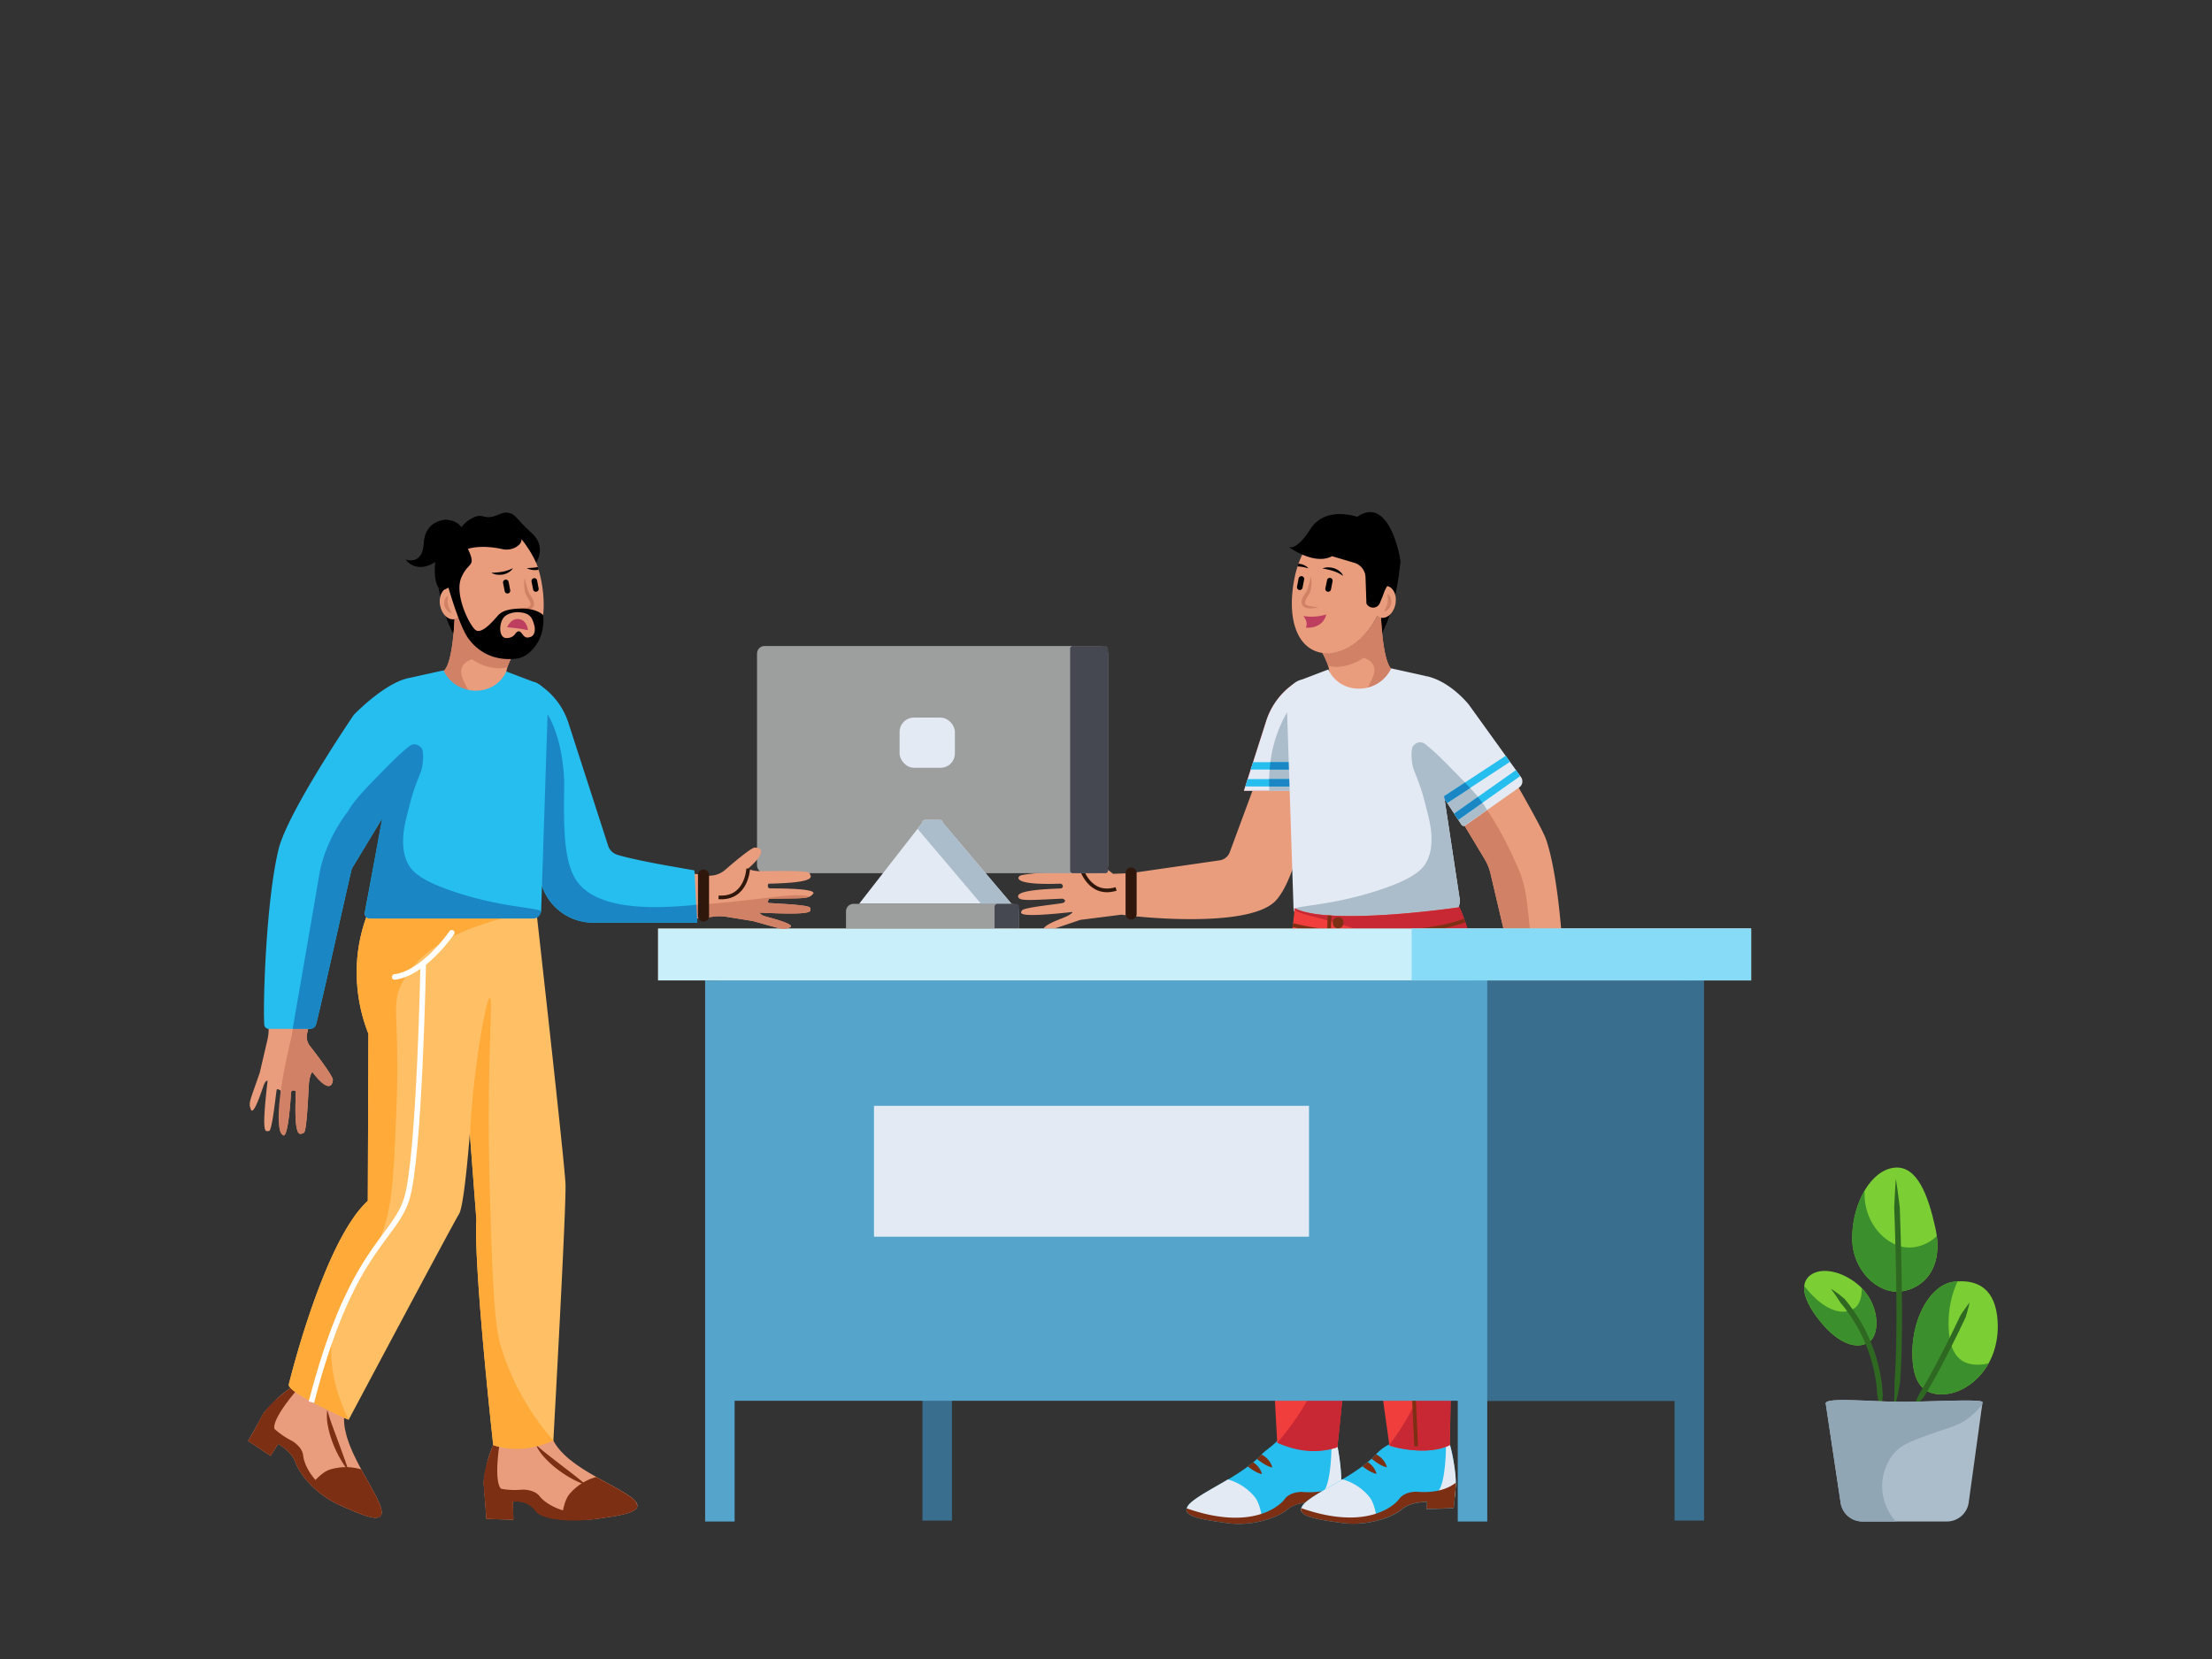 <svg xmlns="http://www.w3.org/2000/svg" viewBox="0 0 1200 900">
  <rect x="0" y="0" width="1200" height="900" fill="#333333" stroke="none"/>
  <g>

    <g>
      <path d="M759.5,306.77S757,337.06,745,350.2s-.22-44.44-.22-44.44Z"></path>
      <path d="M721,364.92c.63-2.22-2-7.61-3.6-10.72,10.86,1.66,23.78-6,30.51-19.56a4.74,4.74,0,0,0,1.29.47s1.06,28.21,7.17,28.56c7.15,6.13,30.51,26.89,25.75,36.53-4,8.07-25.56,3.91-57.71-2.31a16.14,16.14,0,0,1-8.39-4c-6.75-6.43-4.9-18-3.95-20.61C713.29,369.88,720.1,368.11,721,364.92Z" style="fill:#ea9d7d"></path>
      <path d="M744.45,368.13c4.27-9.24-4.69-11.2-4.69-11.2l.07-.13c-5.92,4-12.54,5.73-18.47,4.58l-.83-.19a46.46,46.46,0,0,0-3.13-7.06c10.86,1.66,23.16-6.72,29.89-20.29A2,2,0,0,0,749.2,335s.2,5.25.91,11.24h0c.93,7.93,2.77,17.19,6.26,17.39,9.69,8.22,33.09,29.16,28.39,38.45s-36.81,6-60.35-4.23c-3.59-1.56-6.52-3.08-8.66-4.26C730.46,395.24,740.62,376.42,744.45,368.13Z" style="fill:#d18165"></path>
      <path d="M734.2,281.42c12.39,2.41,20,18.2,18.25,36.53h.1c3.38.66,5.38,5,4.46,9.77s-4.42,8-7.81,7.38a2.76,2.76,0,0,1-2-1c-6.88,13.88-19.53,22.11-30.53,20C703,351.43,698.17,334.58,702.19,314S720.54,278.75,734.2,281.42Z" style="fill:#ea9d7d"></path>
      <path d="M752.66,322.17a4.71,4.71,0,0,1,1.8,2.34,5.45,5.45,0,0,1,.23,3.08,5.65,5.65,0,0,1-1.41,2.72,6.05,6.05,0,0,1-1.15.95,5.66,5.66,0,0,1-1.36.59,12.3,12.3,0,0,1,.65-1.26c.18-.42.42-.78.56-1.17a9.88,9.88,0,0,0,.76-2.24A13.71,13.71,0,0,0,752.66,322.17Z" style="fill:#d18165"></path>
      <path d="M708.35,340.54c10,.46,11.12-7.22,11.12-7.22a26.4,26.4,0,0,1-12.41.85S710,337.51,708.35,340.54Z" style="fill:#be3e5f"></path>
      <path d="M711.15,312.5a19.6,19.6,0,0,1,.12,6.26,10.5,10.5,0,0,1-.92,3.18c-.28.57-.55.92-.81,1.37s-.51.84-.73,1.26a5.49,5.49,0,0,0-.8,2.37,1.08,1.08,0,0,0,.29.81,2.87,2.87,0,0,0,.94.64,24.18,24.18,0,0,0,5.84,1,12.48,12.48,0,0,1-6.34.45,3.91,3.91,0,0,1-1.68-.88,3,3,0,0,1-.94-1.92,6.38,6.38,0,0,1,.93-3.44c.26-.48.54-.94.83-1.38s.62-.89.82-1.22a11.39,11.39,0,0,0,1-2.61C710.31,316.53,710.7,314.53,711.15,312.5Z" style="fill:#d18165"></path>
      <path d="M717.4 308.39a45.4 45.4 0 0 1 5.89 1.37 19.72 19.72 0 0 1 2.71 1.1c.9.41 1.71 1 2.66 1.52a6.76 6.76 0 0 0-2-2.52 8.84 8.84 0 0 0-2.88-1.55 10.3 10.3 0 0 0-3.2-.51A8.14 8.14 0 0 0 717.4 308.39ZM707.17 306.45a9.11 9.11 0 0 0-2.76-.65c-.18.5-.34 1-.51 1.5h0a19 19 0 0 1 2.91.3c1 .14 1.92.46 3 .71A7 7 0 0 0 707.17 306.45ZM704.83 320.06a1.53 1.53 0 0 0 1.79-1.21l.86-4.4a1.53 1.53 0 1 0-3-.59l-.85 4.4A1.53 1.53 0 0 0 704.83 320.06ZM720.24 321a1.54 1.54 0 0 0 1.8-1.21l.86-4.4a1.53 1.53 0 1 0-3-.58L719 319.2A1.54 1.54 0 0 0 720.24 321Z"></path>
      <path d="M759.51,302.93s-5.64-34.63-23.25-22.56c0,0-17.18-6.18-25.37,6.64s-12.08,9.54-12.08,9.54S713,307,722.61,301.73l12.08,3.58a8.52,8.52,0,0,1,6.1,7.88l.49,14.18a4,4,0,0,0,7.32-.26c.74-1.74,1.51-3.67,2.22-5.64C753.31,314.57,761.2,309.36,759.51,302.93Z"></path>
    </g>
    <g>
      <path d="M614.17,473.63l-10.32.42s-2.25-1.79-5.3-4.11c-5.75-4.39-14.37-10.72-16.14-10.61-2.71.16-7.42,2.13,4.3,11.16l-.09.08c-.39.29-2.2,1.48-6.83,1.76-5.33.33-23.28,1.55-26.2,2.65-1.58.59-5.13,5.35,21.48,4.41a1.43,1.43,0,0,1,1.51,1.61c-.09.49-.45.93-1.41,1-2.41.15-23.22.5-22.86,4.26.26,2.74,5.71,2.07,24,1.26,0,0,2.9.75.59,2.24-.8.51-21.42,2.44-22.43,4.07s-3.67,4.31,27.27.93c0,0,.54.31-2.15,1.88-2.86,1.67-11.32,3.92-13.48,7.07s4.11.65,20-4.69l22.28-2.82c14.73,2.07,69.85,6.77,83.54-7.45,12.83-13.32,19.73-61,19.73-61l-31.37-1-13.14,35.54a6.91,6.91,0,0,1-5.49,4.44l-49.32,7.12" style="fill:#ea9d7d"></path>
      <line x1="613.62" x2="613.62" y1="473.63" y2="495.82" style="fill:none;stroke:#2f170b;stroke-linecap:round;stroke-linejoin:round;stroke-width:6px"></line>
      <path d="M674.82,429l12-37.55a39,39,0,0,1,13-19,28.61,28.61,0,0,1,5.06-3.22,1,1,0,0,1,1.44.94L704.34,429Z" style="fill:#ef3e3b"></path>
      <path d="M674.82,429l12-37.55a39,39,0,0,1,13-19,28.61,28.61,0,0,1,5.06-3.22,1,1,0,0,1,1.44.94L704.34,429Z" style="fill:#e3eaf3"></path>
      <path d="M705.84,382.67,704.34,429H688.57c-.36-11.25.48-23.68,7-37.51,4.48-9.42,7.07-9.89,8.16-9.84A3.29,3.29,0,0,1,705.84,382.67Z" style="fill:#abbcca"></path>
      <path d="M850.31,563.33a23.72,23.72,0,0,1-.73-5.5c-.23-15.57-1.72-75-10.68-102-2.85-8.62-29.06-52.54-29.06-52.54l-37.44,7.92,33,54.79a27.41,27.41,0,0,1,3.19,7.83l20.11,85.65a8.1,8.1,0,0,1-1.49,6.82c-4.23,5.43-12.61,16.46-12.48,18.48.19,2.71,2.19,7.42,11.14-4.37,0,0,1.53,1.58,1.88,6.91s1.13,25.85,2.81,26.19,5.49,5.22,4.23-22.66c0,0,2.48-1.38,2.64,1s1.54,25.3,4.4,22.84,2-5.73,1.12-24c0,0,1.87-1.49,2.23-.61s2.41,22.52,4.22,22.4,4.32,3.64.74-27.26c0,0,1-.52,2.14,2.58s5.5,16.71,6.92,13,.63-4.13-4.81-19.94l-4.05-17.57Z" style="fill:#ea9d7d"></path>
      <path d="M772.4,411.19l8.83-1.87c6.6,8.38,14.8,14.46,25.48,30.1,8.33,12.19,13.72,24.59,16.11,29.83,6.56,14.36,5.23,21.69,9.6,57.12,2.63,21.28,3.94,31.92,5.32,37.48,0,0,9.88,39.86,5.06,49.73a2.78,2.78,0,0,1-1,1.12c-2.86,2.46-4.24-20.43-4.4-22.84s-2.64-1-2.64-1c1.26,27.88-2.54,23-4.23,22.66s-2.45-20.76-2.8-26.15h0v0c-.35-5.33-1.88-6.91-1.88-6.91-9,11.79-11,7.08-11.14,4.37-.13-2,8.25-13,12.48-18.48a8.1,8.1,0,0,0,1.49-6.82l-20.11-85.65a27.41,27.41,0,0,0-3.19-7.83Z" style="fill:#d18165"></path>
      <polygon points="676.85 422.66 703.36 422.66 703.36 426.66 675.57 426.66 676.85 422.66" style="fill:#25beef"></polygon>
      <path d="M688.52,422.66h14.84v4H688.52C688.5,425.34,688.5,424,688.52,422.66Z" style="fill:#1a87c4"></path>
      <polygon points="679.78 413.46 702.88 413.46 702.88 417.46 678.5 417.46 679.78 413.46" style="fill:#25beef"></polygon>
      <path d="M689.17,413.46h13.71v4H688.77C688.87,416.14,689,414.81,689.17,413.46Z" style="fill:#1a87c4"></path>
      <path d="M706,497.16h77.51a8.43,8.43,0,0,0,8.34-9.69l-18.3-120.72-18.84-4.17c-6.73,14.27-27.46,14.92-34.08.6l-14.3,5.44a10.88,10.88,0,0,0-8.3,11.15l.15,4.51q1.77,54.38,3.56,108.75C701.72,493.33,701.8,494.79,706,497.16Z" style="fill:#e3eaf3"></path>
      <path d="M824.11,427.21a4,4,0,0,0,1-5.68l-28.2-39.16s-10-12.88-23.35-15.62l-7.62,39.74,27,41a1.34,1.34,0,0,0,1.9.36Z" style="fill:#e3eaf3"></path>
      <path d="M792.86,447.45l-26.77-40.68.06-.39a4.33,4.33,0,0,1,6.89-2.8c5.11,3.89,11.64,10.58,17.62,16.71,6.24,6.4,12.94,13.27,16.05,19.13l-12,8.39A1.34,1.34,0,0,1,792.86,447.45Z" style="fill:#abbcca"></path>
      <rect width="41.07" height="4" x="786.22" y="429.23" style="fill:#25beef" transform="rotate(-35.22 806.77 431.241)"></rect>
      <path d="M801.77,432.31c.88,1.07,1.69,2.13,2.44,3.16l-13.08,9.24L790,443.08l-1.1-1.68Z" style="fill:#1a87c4"></path>
      <rect width="40.65" height="4" x="780.67" y="420.85" style="fill:#25beef" transform="rotate(-33.22 800.902 422.829)"></rect>
      <path d="M797.55,427.49l-12.46,8.16-1.05-1.6-1.14-1.74,11.87-7.77C795.71,425.52,796.65,426.51,797.55,427.49Z" style="fill:#1a87c4"></path>
      <path d="M701.71,493c5.88-2.07,21.16-2.14,44.31-9.44,21.73-6.84,26.1-12.4,28.08-16.38,4.65-9.35,1.61-21.22.36-26.1-2.24-8.76-2.88-12.11-7.38-23.22-1.51-3.73-2-12.76,0-13.5,2.33-.86,8.92,9.2,15.66,23.17l9.08,59.91a8.43,8.43,0,0,1-8.34,9.69H706a4.27,4.27,0,0,1-4.26-4.13Z" style="fill:#abbcca"></path>
      <path d="M586.39,470.54s4.32,16.18,19.09,11.71" style="fill:none;stroke-miterlimit:10;stroke-width:2px;stroke:#2f170b"></path>
    </g>
    <g>
      <path d="M647.35,814.06c10.88-8.34,38.6-17,45.54-32.51,3.75,4.71,24.72,3.38,32.68,3h0s2.61,12.95,2,22-1.11,11.67-1.11,11.67l-14.77.56L712,815s-8.59-.38-13.62,3.93-18.76,9.34-32.87,7.35S636.46,822.4,647.35,814.06Z" style="fill:#7c2f13"></path>
      <path d="M665.54,826.26c14.1,2,27.83-3,32.86-7.34S712,815,712,815l-.37,3.89,14.77-.56s.46-2.57,1.11-11.67a76.66,76.66,0,0,0-.73-14.42c-.58-4.38-1.23-7.63-1.23-7.63-8,.34-28.25,1.55-32.67-3-2.13,2.57-6.17,5-8.58,7.52-.76.81-1.58,1.61-2.4,2.38s-1.42,1.23-2.14,1.84c-.93.76-1.88,1.53-2.88,2.27-10,7.46-22.61,13.2-29.54,18.5C636.47,822.4,651.43,824.26,665.54,826.26Z" style="fill:#25beef"></path>
      <path d="M725.57 784.59h0s2.61 12.95 2 22c-.16 2.13-.3 3.89-.43 5.35-5.2.14-11.28-.27-8.89-3.22 4-4.89 4.07-24.06 4.07-24.06ZM645.12 816.06a17.17 17.17 0 0 1 2.23-2c4.58-3.51 11.64-7.21 18.79-11.47a29 29 0 0 1 14.54 9.49c3.29 4.14 3.56 10.9 4.45 12-3.65 3.83-40.74-.69-41.45-4.51 0 0 0-.09 0-.13A5.41 5.41 0 0 1 645.12 816.06Z" style="fill:#e3eaf3"></path>
      <path d="M665.53 826.26c-11.33-1.61-23.19-3.12-21.8-8 34.73 12.23 50.18-.89 53.18-5s9.33-3.91 9.33-3.91c11.53 1 18-2.25 21.37-4.87 0 .71 0 1.42-.08 2.1-.66 9.1-1.11 11.67-1.11 11.67l-14.77.56L712 815s-8.59-.38-13.62 3.93S679.64 828.25 665.53 826.26ZM681.92 791.45c.63.54 1.3 1.06 2 1.54a21 21 0 0 0 2.86 1.8 13 13 0 0 0 3.45 1.32 9.65 9.65 0 0 0-1.68-3.5 11.87 11.87 0 0 0-2.61-2.59 11.71 11.71 0 0 0-1.59-.95C683.56 789.88 682.74 790.68 681.92 791.45ZM676.9 795.56c.46.35.92.7 1.39 1a26.2 26.2 0 0 0 2.86 1.8 13 13 0 0 0 3.45 1.32 9.57 9.57 0 0 0-1.68-3.5 11.87 11.87 0 0 0-2.61-2.59 4.79 4.79 0 0 0-.53-.34C678.85 794.05 677.9 794.82 676.9 795.56Z" style="fill:#7c2f13"></path>
      <path d="M709.51,814c10.88-8.34,37.2-14.91,44.14-30.39,3.75,4.71,24.9.34,32.86,0h0s3.83,13.88,3.18,23-1.11,11.67-1.11,11.67l-14.77.56.37-3.89s-8.59-.38-13.62,3.94-18.76,9.33-32.87,7.34S698.62,822.29,709.51,814Z" style="fill:#7c2f13"></path>
      <path d="M727.7,826.15c14.1,2,27.83-3,32.86-7.34s13.62-3.94,13.62-3.94l-.37,3.89,14.77-.56s.46-2.57,1.11-11.67c.33-4.54-.67-9.94-1.24-14.31a57.57,57.57,0,0,0-1.94-8.65c-8,.33-27.45,1.4-32.85,0a24.44,24.44,0,0,0-7.18,5.4c-.76.82-1.58,1.61-2.4,2.39-.71.62-1.42,1.23-2.14,1.83-.93.77-1.88,1.53-2.88,2.27-10,7.46-22.61,13.2-29.54,18.5C698.63,822.3,713.59,824.15,727.7,826.15Z" style="fill:#25beef"></path>
      <path d="M786.51 783.56h0s3.83 13.88 3.18 23c-.16 2.13-.3 3.89-.43 5.36-5.2.14-11.28-.28-8.89-3.22 4-4.9 4.07-24.07 4.07-24.07C785.7 784.56 785.6 783.6 786.51 783.56ZM707.28 816a17.93 17.93 0 0 1 2.23-2c4.58-3.51 11.64-7.21 18.79-11.47A29 29 0 0 1 742.84 812c3.29 4.14 3.56 10.9 4.45 12-3.65 3.82-40.74-.7-41.45-4.52 0 0 0-.08 0-.13A5.44 5.44 0 0 1 707.28 816Z" style="fill:#e3eaf3"></path>
      <path d="M727.69 826.15c-11.33-1.6-23.19-3.12-21.8-8 34.73 12.23 50.18-.89 53.18-5s9.33-3.91 9.33-3.91c11.53 1 18.05-2.25 21.37-4.88 0 .72 0 1.42-.08 2.1-.66 9.1-1.11 11.67-1.11 11.67l-14.77.56.37-3.89s-8.59-.38-13.62 3.94S741.8 828.14 727.69 826.15ZM744.08 791.35c.63.53 1.3 1 2 1.53a20.07 20.07 0 0 0 2.86 1.8 13.4 13.4 0 0 0 3.45 1.33 9.7 9.7 0 0 0-1.68-3.51 12.1 12.1 0 0 0-2.61-2.59 11.71 11.71 0 0 0-1.59-.95C745.72 789.78 744.9 790.57 744.08 791.35ZM739.06 795.45c.46.35.92.7 1.39 1a24.76 24.76 0 0 0 2.86 1.8 13.4 13.4 0 0 0 3.45 1.33 9.54 9.54 0 0 0-1.68-3.51 12.1 12.1 0 0 0-2.61-2.59c-.16-.12-.35-.23-.53-.34C741 794 740.06 794.71 739.06 795.45Z" style="fill:#7c2f13"></path>
      <path d="M793.21,562a90.78,90.78,0,0,0,5.86-43,89.49,89.49,0,0,0-7.32-26.85s-69.82,10.36-89.34.59c0,0-15.62,138.54-16.11,150.74s6.59,139.13,6.59,139.13,19,7.64,32.63,2.44c0,0,10.74-97.31,9.11-122l.89-16.82c.54,12.2,18.24,138.08,18.24,138.08s19.53,6,32.72-.31c0,0,2.54-97.86-1.16-122.37l-.36-47Z" style="fill:#ef3e3b"></path>
      <path d="M737.07,601.08c-2.6-30-8-58.77-9.76-58.58-1.35.14,0,15.07.49,49.31.36,27.92-.19,46.68-1,73.22-1.53,51.8-3.6,60.69-5.83,67.85a139.26,139.26,0,0,1-28.1,49.8c6.41,2.88,16.78,6.19,28.37,3.63a38.77,38.77,0,0,0,4.26-1.19s10.74-97.31,9.11-122l3.47-45.36C738,613.16,737.69,608.16,737.07,601.08Z" style="fill:#c82833"></path>
      <path d="M799.07,519.07a89.49,89.49,0,0,0-7.32-26.85s-69.82,10.36-89.34.6h0c-.76,5.69,53.65,6.82,72.12,40.89,4.59,8.47,3.48,104,4.58,130.51,2.17,51.78.73,60.79-1,68.1a139.1,139.1,0,0,1-24.43,51.6l0,.09c1.34.49,2.85,1,4.5,1.43,5.25,1.11,14.29,2.4,22.46.56.51-.13,1-.25,1.53-.4a37.77,37.77,0,0,0,3.89-1.4l.51-.26c0-.11-.12-3,.06-8.15.51-24.08,1.69-93.95-1.35-114.13l-.36-47,1-6.7v-.05l0-.08,7.18-45.8h0A90.78,90.78,0,0,0,799.07,519.07Z" style="fill:#c82833"></path>
      <path d="M743.52,507.13c15.53,0,36-1.27,51.42-6.79l-.67-1.88c-25.61,9.18-65.65,6.4-72.26,5.86l.25-7.63-2-.06-.31,9.51.93.09C721.09,506.25,730.58,507.13,743.52,507.13Z" style="fill:#7c2f13"></path>
      <path d="m720.89 506.23.18-2a131.51 131.51 0 0 1-19.41-3.37l-.53 1.93A133.32 133.32 0 0 0 720.89 506.23ZM726.47 543.05l1.68-1.09c-7-10.75-4.3-36.2-4.27-36.46l-2-.22C721.77 506.36 719.09 531.71 726.47 543.05ZM787.54 543.47l.5-1.94c-12.43-3.15-27.71-23.68-27.87-23.89l-1.61 1.19C759.21 519.7 774.43 540.14 787.54 543.47ZM725.94 503.57c-3.86 0-3.87-6 0-6s3.87 6 0 6Z" style="fill:#7c2f13"></path>
      <path d="M767.26,784.62l2-.09c0-.85-3.87-85.44-6-127.24-2.84-55.27,9.46-124.21,9.58-124.9l-2-.36c-.13.69-12.47,69.86-9.62,125.36C763.4,699.19,767.22,783.77,767.26,784.62Z" style="fill:#7c2f13"></path>
    </g>
    <g>
      <path d="M1049.89,665.92c-3.89-17.45-9.86-33.86-22.3-32.45s-22.38,18.46-22.76,37.57c-.35,17.87,13.75,31,26.19,29.6S1054.79,687.88,1049.89,665.92Z" style="fill:#7bce34"></path>
      <path d="M1037.7,676.68c-12.45,1.41-26.54-11.73-26.19-29.61,0-.4,0-.81,0-1.22a52.52,52.52,0,0,0-6.73,25.19c-.35,17.87,13.75,31,26.19,29.6,11.53-1.31,22.09-11.15,19.69-30.06A22,22,0,0,1,1037.7,676.68Z" style="fill:#3c8f2d"></path>
      <path d="M1083.71,716.88c-1-17.85-11-23-23.49-21.59s-22.37,18.45-22.75,37.56c-.36,17.88,6.24,24.8,18.68,23.39S1085,741,1083.71,716.88Z" style="fill:#7bce34"></path>
      <path d="M1075.79,740.16c-12.44,1.41-19-5.52-18.68-23.39a54.19,54.19,0,0,1,4.85-21.64c-.57,0-1.15.09-1.74.16-12.44,1.41-22.37,18.45-22.75,37.56-.36,17.88,6.24,24.8,18.68,23.39,7.77-.88,17.1-6.62,22.69-16.67A22.74,22.74,0,0,1,1075.79,740.16Z" style="fill:#3c8f2d"></path>
      <path d="M1007.42,696.42c-10-8-21.37-8.91-26.39-3.69s-1.49,14.7,7.31,25.17c8.23,9.8,18.43,15.12,25.79,10C1020.05,723.68,1020,706.55,1007.42,696.42Z" style="fill:#7bce34"></path>
      <path d="M1010,698.8c.14,4.91-1.28,9-3.79,10.78-7.36,5.18-17.57-.14-25.79-9.94-.57-.68-1.12-1.35-1.64-2-.58,5.34,3,12.54,9.54,20.28,8.23,9.8,18.43,15.12,25.79,10C1019.61,724,1019.94,709,1010,698.8Z" style="fill:#3c8f2d"></path>
      <path d="M993.21 699.13a48.46 48.46 0 0 1 7.62 5.72 7.27 7.27 0 0 1 .74.92c.24.32.49.63.73.93.49.63 1 1.22 1.46 1.87.91 1.29 1.89 2.53 2.74 3.86a86.39 86.39 0 0 1 8.81 16.72 84 84 0 0 1 5.06 18.21l.39 2.33c.06.39.14.78.18 1.17l.1 1.18c.12 1.57.28 3.14.39 4.72a39.89 39.89 0 0 1-.57 4.73c-.25 1.57-.52 3.12-.82 4.66-.28-1.57-.55-3.11-.79-4.65s-.39-3.06-.81-4.57c-.15-1.52-.24-3-.38-4.56l-.1-1.14c0-.38-.12-.75-.17-1.13l-.38-2.25a81.31 81.31 0 0 0-4.89-17.59 82.5 82.5 0 0 0-8.51-16.15c-.82-1.29-1.77-2.49-2.65-3.73s-1.89-2.39-2.85-3.57C996.87 704.2 995.12 701.65 993.21 699.13ZM1028.47 639.48c.87 5.22 1.52 10.46 2.16 15.7l.5 15.78c.3 10.52.53 21 .63 31.57s.08 21.07-.21 31.61c-.15 5.27-.38 10.55-.79 15.83-.43 2.62-.91 5.24-1.51 7.84a35.81 35.81 0 0 1-2.49 7.58l.4-1.94.23-2c.13-1.3.21-2.61.27-3.91.1-2.62.15-5.23.11-7.86.4-5.2.63-10.44.78-15.68.29-10.48.31-21 .21-31.49s-.33-21-.63-31.51c-.16-5.25-.31-10.51-.53-15.76C1027.85 650 1028.09 644.76 1028.47 639.48ZM1037.44 764.17c1.29-2.46 2.36-5 3.43-7.49 1.47-2.27 2.83-4.62 4.19-7 2.7-4.71 5.24-9.53 7.76-14.36s4.93-9.72 7.31-14.62l3.55-7.37c1.57-2.28 3.14-4.55 4.85-6.77-.62 2.72-1.39 5.39-2.15 8l-3.55 7.4q-3.6 7.38-7.35 14.69c-2.53 4.85-5.09 9.7-7.82 14.47l-2.07 3.56c-.73 1.17-1.41 2.37-2.15 3.53A40.68 40.68 0 0 1 1037.44 764.17Z" style="fill:#2e6821"></path>
      <path d="M1056.18,825.4h-45.85a11.94,11.94,0,0,1-11.81-10.17l-8.08-53.81c-.56-3.73,26.87-.78,43.67-.94,15.82-.16,41.68-1.64,41.4.23L1068,815.23A11.94,11.94,0,0,1,1056.18,825.4Z" style="fill:#abbcca"></path>
      <path d="M1033,760.49c-16.79.17-43.09-2.8-42.53.93l8.08,53.81a11.94,11.94,0,0,0,11.81,10.17h18.14a28.93,28.93,0,0,1-7.47-19.17c0-1.46.18-10.9,7-18.44,4.1-4.5,10.74-6.8,24-11.41,6.39-2.21,11.49-3.32,17-8a39.15,39.15,0,0,0,6.28-6.33l.18-1.34C1075.79,758.84,1048.8,760.33,1033,760.49Z" style="fill:#91a6b5"></path>
    </g>
    <g>
      <rect width="190.42" height="123.25" x="410.69" y="350.45" rx="4.1" style="fill:#9d9f9f"></rect>
      <rect width="20.56" height="123.25" x="580.55" y="350.45" rx="1.35" style="fill:#454851"></rect>
      <path d="M548.76,490.33H466.05l34.29-44a1.52,1.52,0,0,1,1.53-1.53h8.06a1.52,1.52,0,0,1,1.53,1.53Z" style="fill:#e3eaf3"></path>
      <path d="M511.46,446.32a1.52,1.52,0,0,0-1.53-1.53h-8.06a1.52,1.52,0,0,0-1.53,1.53l-2.58,3.3,34.49,40.71h16.51Z" style="fill:#abbcca"></path>
      <path d="M463,490.33h85.71a4.1,4.1,0,0,1,4.1,4.1v9.27a0,0,0,0,1,0,0H458.95a0,0,0,0,1,0,0v-9.27A4.1,4.1,0,0,1,463,490.33Z" style="fill:#9d9f9f"></path>
      <path d="M541.09,490.33h10.22a1.54,1.54,0,0,1,1.54,1.54V503.7a0,0,0,0,1,0,0H539.55a0,0,0,0,1,0,0V491.87A1.54,1.54,0,0,1,541.09,490.33Z" style="fill:#454851"></path>
      <rect width="30" height="27.21" x="488.02" y="389.29" rx="7.76" style="fill:#e3eaf3"></rect>
    </g>
    <g>
      <rect width="16" height="293.04" x="500.44" y="531.87" style="fill:#396e8e"></rect>
      <rect width="525.91" height="236.04" x="390.53" y="523.87" style="fill:#54a4cc"></rect>
      <rect width="117.6" height="236.04" x="798.83" y="523.87" style="fill:#396e8e"></rect>
      <rect width="236" height="71" x="474.13" y="599.9" style="fill:#e3eaf3"></rect>
      <rect width="16" height="293.54" x="382.53" y="531.87" style="fill:#54a4cc"></rect>
      <rect width="593.01" height="28.17" x="356.98" y="503.7" style="fill:#895237"></rect>
      <rect width="16" height="293.04" x="908.44" y="531.87" style="fill:#396e8e"></rect>
      <rect width="16" height="293.54" x="790.83" y="531.87" style="fill:#54a4cc"></rect>
      <rect width="593.01" height="28.17" x="356.98" y="503.7" style="fill:#c9effb"></rect>
      <rect width="184.15" height="28.17" x="765.83" y="503.7" style="fill:#87dbf6"></rect>
    </g>
    <g>
      <path d="M241.14 282s-10.66.53-11.26 12.75-9.79 8.81-9.79 8.81 6.15 9.36 18.47-.36 13.93-11 13.93-11-.05-9.72-10.55-10.26M236.3 307.57s2.5 30.3 14.48 43.44.22-44.44.22-44.44Z" style="fill:#000001"></path>
      <path d="M274.79,365.73c-.63-2.22,1.95-7.61,3.6-10.72-10.85,1.66-23.78-6-30.51-19.56a4.41,4.41,0,0,1-1.29.46s-1.05,28.22-7.17,28.56c-7.15,6.14-30.51,26.9-25.75,36.53,4,8.08,25.56,3.91,57.72-2.3a16.21,16.21,0,0,0,8.39-4c6.74-6.44,4.9-18,4-20.61C282.5,370.68,275.69,368.92,274.79,365.73Z" style="fill:#ea9d7d"></path>
      <path d="M251.34,368.94c-4.27-9.24,4.69-11.2,4.69-11.2l-.06-.13c5.92,4,12.53,5.73,18.46,4.57.28-.05.55-.12.83-.19a47.36,47.36,0,0,1,3.13-7.06c-10.85,1.67-23.16-6.71-29.89-20.28a2,2,0,0,1-1.91,1.19s-.2,5.25-.91,11.24h0c-.94,7.92-2.78,17.19-6.27,17.38-9.69,8.23-33.09,29.17-28.39,38.45s36.81,6,60.36-4.22c3.58-1.56,6.52-3.08,8.65-4.26C265.33,396.05,255.17,377.23,251.34,368.94Z" style="fill:#d18165"></path>
      <path d="M261.6,282.22c-12.4,2.42-20,18.21-18.26,36.54h-.09c-3.39.66-5.39,5-4.47,9.77s4.42,8,7.81,7.37a2.7,2.7,0,0,0,2-1c6.89,13.87,19.53,22.11,30.53,20,13.66-2.66,18.49-19.51,14.46-40.14S275.25,279.56,261.6,282.22Z" style="fill:#ea9d7d"></path>
      <path d="M275.1,340.32a84.39,84.39,0,0,1,11.29,1.54s-.37-5.36-4.85-6S275.1,340.32,275.1,340.32Z" style="fill:#be3e5f"></path>
      <path d="M284.68,313.43c.45,2,.84,4,1.39,5.93a11.78,11.78,0,0,0,1.06,2.6c.19.34.54.8.82,1.23s.57.89.83,1.37a6.41,6.41,0,0,1,.93,3.44,3,3,0,0,1-.94,1.92,3.8,3.8,0,0,1-1.68.88,12.37,12.37,0,0,1-6.34-.45,23.54,23.54,0,0,0,5.83-1,2.82,2.82,0,0,0,.95-.64,1.12,1.12,0,0,0,.29-.81,5.42,5.42,0,0,0-.8-2.36c-.22-.42-.47-.84-.74-1.26s-.53-.81-.8-1.38a10.15,10.15,0,0,1-.92-3.18A19.32,19.32,0,0,1,284.68,313.43Z" style="fill:#d18165"></path>
      <path d="M266.56 310.74a43.59 43.59 0 0 0 6-.58 18.37 18.37 0 0 0 2.83-.73c1-.29 1.84-.74 2.85-1.15a6.85 6.85 0 0 1-2.34 2.23 8.82 8.82 0 0 1-3.06 1.16 10.67 10.67 0 0 1-3.24.07A8 8 0 0 1 266.56 310.74ZM291.74 307.65c.16.48.32 1 .47 1.46l-.15 0a10.37 10.37 0 0 1-3.24.07 8 8 0 0 1-3.05-1A44.78 44.78 0 0 0 291.74 307.65ZM291 321a1.52 1.52 0 0 1-1.79-1.21l-.86-4.4a1.53 1.53 0 0 1 3-.58l.85 4.4A1.52 1.52 0 0 1 291 321ZM275.59 321.93a1.52 1.52 0 0 1-1.8-1.21l-.86-4.39a1.53 1.53 0 1 1 3-.59l.86 4.4A1.53 1.53 0 0 1 275.59 321.93Z" style="fill:#000001"></path>
      <path d="M243.13,323a13.74,13.74,0,0,0-.07,5,10.54,10.54,0,0,0,.75,2.24c.14.39.38.75.57,1.17s.45.78.64,1.26a6.51,6.51,0,0,1-1.36-.59,6.06,6.06,0,0,1-1.14-.95,5.57,5.57,0,0,1-1.42-2.73,5.43,5.43,0,0,1,.23-3.07A4.74,4.74,0,0,1,243.13,323Z" style="fill:#d18165"></path>
      <path d="M243.25,318.7s5.86,20.62,10.68,27.46c4.46,6.32,12.8,12.57,25.79,11.2a12.83,12.83,0,0,0,6.75-2.74c3.8-3.07,9.24-9.53,8.2-20.93,0,0-3.31-3.75-12.23-3.56s-11.17,2.48-12.7,4.21S261.4,344.4,258,341.79s-11.61-19.39-7.74-28.43,8.33-5.3,3.6-15.6c0,0,6.77-2.48,18.6.12a10.38,10.38,0,0,0,7.2-.94c1.78-1,3.38-2.42,3.23-4.45a64.71,64.71,0,0,1,8,12.77s5.73-8.71-2.27-15.93c-6.81-6.15-8.94-9.83-11.22-10.69-4.52-1.71-6.41,1-10.86,1.78s-5.3-2.05-10.48.71-7.39,6.93-9.16,10.88c0,0-5.09-.7-9.73,8.43C235.13,304.49,234.4,325.12,243.25,318.7Zm30.43,15.84c1.21-1.17,4.71-3.07,9.79-2.17,4.85.85,5.5,4,6.25,6.4a8.11,8.11,0,0,1,.34,3.56c-.34,2.4-1.57,3.28-3.7,3.52-2.64.28-3.22-3.57-5.11-3.36s-1.62,3.46-6.3,3.66S270.56,337.54,273.68,334.54Z" style="fill:#000001"></path>
    </g>
    <g>
      <path d="M324 823.94c-14 2-27.63-2.68-32.63-6.78s-13.13-2.48-13.13-2.48l.24 9.75L263.85 824s-.72-9.67-1.38-18.37c-.33-4.36 1.09-6.78 1.65-11s3.58-11 3.58-11c7.9.26 28.26 1.45 32-3.07a28.55 28.55 0 0 0 5.69 7.84c.75.77 1.56 1.53 2.38 2.27s1.4 1.16 2.12 1.73c.93.73 1.87 1.45 2.86 2.16 10 7.06 22.46 12.47 29.35 17.49C352.88 820 338 821.93 324 823.94ZM184.46 816.61c-12.94-5.72-22-16.93-24.06-23.06s-9.51-10.28-9.51-10.28l-4.1 6.54-12.2-8.14s3.35-5.52 7.41-13.25c2-3.86 4.53-5.16 7.22-8.41s8.85-7.4 8.85-7.4c6.56 4.41 23.18 16.23 28.73 14.36a28.3 28.3 0 0 0 .66 9.66c.23 1.06.51 2.13.82 3.19.28.88.57 1.73.87 2.6.4 1.11.82 2.22 1.29 3.34 4.69 11.28 12.41 22.49 15.58 30.4C211 828.6 197.4 822.33 184.46 816.61Z" style="fill:#ea9d7d"></path>
      <path d="M267.7 783.69h0s-5.88 13.23-5.22 21.94c.15 2 .29 3.72.42 5.12 5.17.1 11.2-.34 8.83-3.15-3.94-4.66-.77-23.82-.77-23.82ZM344.29 814a17.08 17.08 0 0 0-2.22-1.9c-4.55-3.32-11.56-6.82-18.66-10.84a29.24 29.24 0 0 0-14.42 9.2c-3.27 4-3.53 10.46-4.41 11.56 3.62 3.64 40.43-1 41.13-4.64a.53.53 0 0 0 0-.12A5.14 5.14 0 0 0 344.29 814Z" style="fill:#7c2f13"></path>
      <path d="M324 823.94c11.24-1.62 23-3.16 21.64-7.8-34.47 12-49.82-.46-52.8-4.34s-9.26-3.68-9.26-3.68c-11.45 1-17.92-2-21.22-4.5 0 .68 0 1.36.09 2 .65 8.7 1.38 18.37 1.38 18.37l14.66.43-.24-9.75s7.66-1.22 12.38 5.2C294.16 824.65 310 826 324 823.94ZM290.66 783.69a26.63 26.63 0 0 0 5.08 7.37 50.1 50.1 0 0 0 6.61 6 61.82 61.82 0 0 0 7.43 4.89c1.29.72 2.62 1.38 4 2s2.73 1.18 4.15 1.65c-1.09-1-2.24-2-3.38-2.9s-2.27-1.85-3.44-2.73c-2.27-1.82-4.61-3.54-6.89-5.32s-4.58-3.53-6.84-5.33S292.84 785.73 290.66 783.69ZM158.08 752.61h0s-12 8.09-16.07 15.82c-.95 1.81-1.72 3.31-2.36 4.57 4.33 2.82 9.68 5.65 9.16 2-.87-6 12-20.6 12-20.6C159.75 753.72 158.82 753.11 158.08 752.61ZM206.9 819a15.63 15.63 0 0 0-.87-2.78c-2.09-5.24-6.18-11.92-10.06-19.1a29.38 29.38 0 0 0-17.11.15c-4.88 1.65-8.54 7-9.87 7.46 1.14 5 34.79 20.62 37.33 17.9l.08-.1A5 5 0 0 0 206.9 819Z" style="fill:#7c2f13"></path>
      <path d="M184.47 816.61c10.39 4.6 21.19 9.53 22.47 4.87-35.57-8.13-42-26.83-42.44-31.7s-5.9-8-5.9-8c-10.24-5.21-14.12-11.21-15.6-15.08-.35.59-.69 1.18-1 1.76-4.06 7.73-7.41 13.24-7.41 13.24l12.2 8.14 4.09-6.54s7.45 4.16 9.52 10.28S171.53 810.9 184.47 816.61ZM177.54 764.79a26.84 26.84 0 0 0 .39 8.94 50.81 50.81 0 0 0 2.42 8.6 60.22 60.22 0 0 0 3.7 8.09c.71 1.3 1.49 2.56 2.28 3.82s1.69 2.45 2.64 3.6c-.36-1.46-.85-2.86-1.32-4.25s-1-2.78-1.47-4.14c-1-2.75-2-5.45-3-8.17s-2-5.41-3-8.14S178.31 767.67 177.54 764.79Z" style="fill:#7c2f13"></path>
      <path d="M290.67,491.62s15.62,138.53,16.11,150.74-6.59,139.12-6.59,139.12-19,7.65-32.63,2.44c0,0-10.74-97.3-9.11-122L254.87,615s-2.93,39.05-5.86,43.61-59.88,111.63-59.88,111.63-32.54-14.65-32.54-18.88c0,0,18.87-78.11,42.95-99.91l.33-90.63a90.83,90.83,0,0,1-5.86-43A89.79,89.79,0,0,1,201.33,491S271.15,501.39,290.67,491.62Z" style="fill:#ffc065"></path>
      <path d="M256,599.89c2.61-30,8-58.77,9.76-58.58,1.35.14,0,15.07-.49,49.3-.36,27.93.19,46.68,1,73.23,1.53,51.8,3.6,60.68,5.83,67.85a139.12,139.12,0,0,0,28.1,49.79c-6.4,2.89-16.78,6.2-28.37,3.64a36.67,36.67,0,0,1-4.26-1.2s-10.74-97.3-9.11-122L255,616.53C255.12,612,255.39,607,256,599.89Z" style="fill:#ffaa39"></path>
      <path d="M180.8,720.71c4-21.46,16.14-25.68,26.13-50.79,6-15.12,6.7-32.47,8.09-67.17,2.13-53.22-3.48-57.29,3.53-70.23,18.47-34.07,72.88-35.2,72.12-40.9-21.08,7.24-79.61.65-88.26-.45h0l-.7-.09h-.34A89.79,89.79,0,0,0,194,517.88a90.83,90.83,0,0,0,5.86,43l-.33,90.63c-24.08,21.8-42.95,99.91-42.95,99.91.75,1,1.56,1.93,2.43,2.87,6.54,5.07,24.4,13.39,29,15.5l.09,0,.09,0,.24.1.14.07.09,0,.14.06.05,0,.26.12C183.34,758.37,177.08,740.5,180.8,720.71Z" style="fill:#ffaa39"></path>
      <path d="M245.1,506s-15,22-31,24" style="fill:none;stroke-miterlimit:10;stroke-linecap:round;stroke:#fff;stroke-width:3px"></path>
      <path d="M229.6,522.65s-2,105.89-9,127.89-30.32,27.28-51.66,110.14" style="fill:none;stroke-miterlimit:10;stroke:#fff;stroke-width:3px"></path>
    </g>
    <g>
      <path d="M315.08,427.82l13.14,35.55a6.91,6.91,0,0,0,5.49,4.44L383,474.93a13,13,0,0,0,10.41-3.05c5.46-4.73,14.23-12.08,16.07-12.08,2.71,0,7.54,1.68-3.62,11.4,0,0,1.68,1.42,7,1.42s25.86-.6,26.31,1.06,5.58,5.13-22.32,5.73c0,0-1.21,2.56,1.21,2.56s25.34-.15,23.07,2.87-5.58,2.41-23.83,2.72c0,0-1.36,2-.45,2.26s22.63.9,22.63,2.71,3.92,4.08-27.16,2.57c0,0-.45,1,2.72,2s17,4.37,13.42,6-4.07.91-20.21-3.47l-14.07-2.26a24.14,24.14,0,0,0-7.25-.08c-14.72,2.07-69.85,6.77-83.54-7.45-12.83-13.32-19.73-60.95-19.73-60.95Z" style="fill:#ea9d7d"></path>
      <path d="M439.53,492.53c0-1.81-21.73-2.41-22.63-2.71s.45-2.26.45-2.26c13.93-.23,19.16.06,21.86-1.13-6.63-2.05-19.08.38-40.67,2.64-39.22,4.11-50.68,1.62-55.2.48-12.43-3.13-24.29-6.49-31.68-16.8-9-12.56-5.23-27.2-4.9-44.65l-23.05.78s6.9,47.63,19.73,60.95c13.68,14.21,68.7,9.53,83.49,7.45a24.47,24.47,0,0,1,7.3.08l14.07,2.26c16.14,4.38,16.59,5.13,20.21,3.47s-10.25-5.13-13.42-6-2.72-2-2.72-2C443.45,496.61,439.53,494.34,439.53,492.53Z" style="fill:#d18165"></path>
      <path d="M405.89,471.2s-.68,16.73-16.07,15.6" style="fill:none;stroke-miterlimit:10;stroke-width:2px;stroke:#2f170b"></path>
      <line x1="381.66" x2="381.66" y1="474.73" y2="496.91" style="fill:none;stroke:#2f170b;stroke-linecap:round;stroke-linejoin:round;stroke-width:6px"></line>
      <path d="M334.73,463.65a7.48,7.48,0,0,1-4.82-4.85l-21.42-66.25a39,39,0,0,0-13-19,27.7,27.7,0,0,0-5.06-3.22,1,1,0,0,0-1.44.94l1.91,58.8,1.58,42.25a29.29,29.29,0,0,0,29.28,28.21h56.4l-1.44-28.32C377.89,472.24,346.14,467.3,334.73,463.65Z" style="fill:#25beef"></path>
      <path d="M377.71,490.8c-43.72,4.75-59.32-4.24-65.33-13.64-6.83-10.68-6.58-30.18-6.3-51.48,0,0,.24-18.05-6.42-33.09-1.19-2.69-4.48-10-8.16-9.84a3.29,3.29,0,0,0-2.06,1l1.5,46.33,1.58,42.25a29.29,29.29,0,0,0,29.28,28.21h56.4Z" style="fill:#1a87c4"></path>
      <path d="M289.31,498.26H200.53a2.7,2.7,0,0,1-2.65-3.2l23.88-127.21,18.84-4.17c6.73,14.27,27.46,14.92,34.08.6l14.3,5.44a10.88,10.88,0,0,1,8.3,11.15l-.15,4.51q-1.77,54.38-3.56,108.75C293.56,494.43,293.48,495.89,289.31,498.26Z" style="fill:#25beef"></path>
      <path d="M145,564.43a23.8,23.8,0,0,0,.73-5.51c.23-15.56,1.72-74.95,10.68-102,2.86-8.63,29.07-52.54,29.07-52.54l37.43,7.92-33,54.79a27.41,27.41,0,0,0-3.19,7.83l-20.11,85.65a8.11,8.11,0,0,0,1.49,6.81c4.23,5.43,12.61,16.47,12.48,18.49-.19,2.71-2.19,7.41-11.14-4.37,0,0-1.53,1.58-1.88,6.91s-1.13,25.84-2.81,26.18-5.49,5.23-4.23-22.65c0,0-2.48-1.38-2.64,1s-1.54,25.3-4.4,22.84-2-5.73-1.12-24c0,0-1.87-1.49-2.23-.61s-2.41,22.52-4.22,22.4-4.32,3.64-.74-27.26c0,0-1-.53-2.14,2.57s-5.5,16.72-6.92,13-.63-4.13,4.81-19.94L145,564.43Z" style="fill:#ea9d7d"></path>
      <path d="M222.88,412.29l-8.83-1.87c-6.6,8.38-14.8,14.46-25.48,30.1-8.33,12.19-13.72,24.59-16.11,29.83-6.56,14.36-5.23,21.69-9.6,57.12-2.63,21.28-3.94,31.92-5.32,37.48,0,0-9.88,39.85-5.06,49.72a2.85,2.85,0,0,0,1,1.13c2.86,2.46,4.24-20.43,4.4-22.84s2.64-1,2.64-1c-1.26,27.88,2.54,23,4.23,22.65s2.45-20.76,2.8-26.14h0v0c.35-5.33,1.88-6.91,1.88-6.91,8.95,11.78,10.95,7.08,11.14,4.37.13-2-8.25-13.06-12.48-18.49a8.11,8.11,0,0,1-1.49-6.81l20.11-85.65a27.41,27.41,0,0,1,3.19-7.83Z" style="fill:#d18165"></path>
      <path d="M145.82,558.16a2.45,2.45,0,0,1-2.46-2.3c-.76-12,1-67.51,7.79-95.26,5-20.27,40.77-72.78,40.77-72.78s16.46-17.23,29.84-20l7.62,39.74-38.5,63.61c-.37.57-15.72,70.09-19.39,84.41a3.4,3.4,0,0,1-3.3,2.55Z" style="fill:#25beef"></path>
      <path d="M202.42,448.55l26.77-40.68-.06-.39a4.33,4.33,0,0,0-6.89-2.8c-5.11,3.88-11.64,10.58-17.62,16.71-6.24,6.4-12.94,13.27-16.05,19.13l12,8.39A1.34,1.34,0,0,0,202.42,448.55Z" style="fill:#1a87c4"></path>
      <path d="M293.57,494.13c-5.88-2.07-21.16-2.15-44.31-9.44-21.72-6.84-26.1-12.4-28.08-16.38-4.65-9.36-1.61-21.22-.36-26.1,2.24-8.76,2.88-12.11,7.38-23.22,1.51-3.73,2-12.76,0-13.5-2.33-.86-11.5,9.64-18.24,23.61L198,495a2.7,2.7,0,0,0,2.64,3.28h88.67a4.27,4.27,0,0,0,4.26-4.13Z" style="fill:#1a87c4"></path>
      <path d="M168.19,558.16a3.4,3.4,0,0,0,3.3-2.55c3.67-14.32,19-83.84,19.39-84.41l25-41.37,2.61-12.62-30,23.31s-12.09,14.86-15.33,34.21-14.39,83.36-14.4,83.43Z" style="fill:#1a87c4"></path>
    </g>
  </g>
</svg>